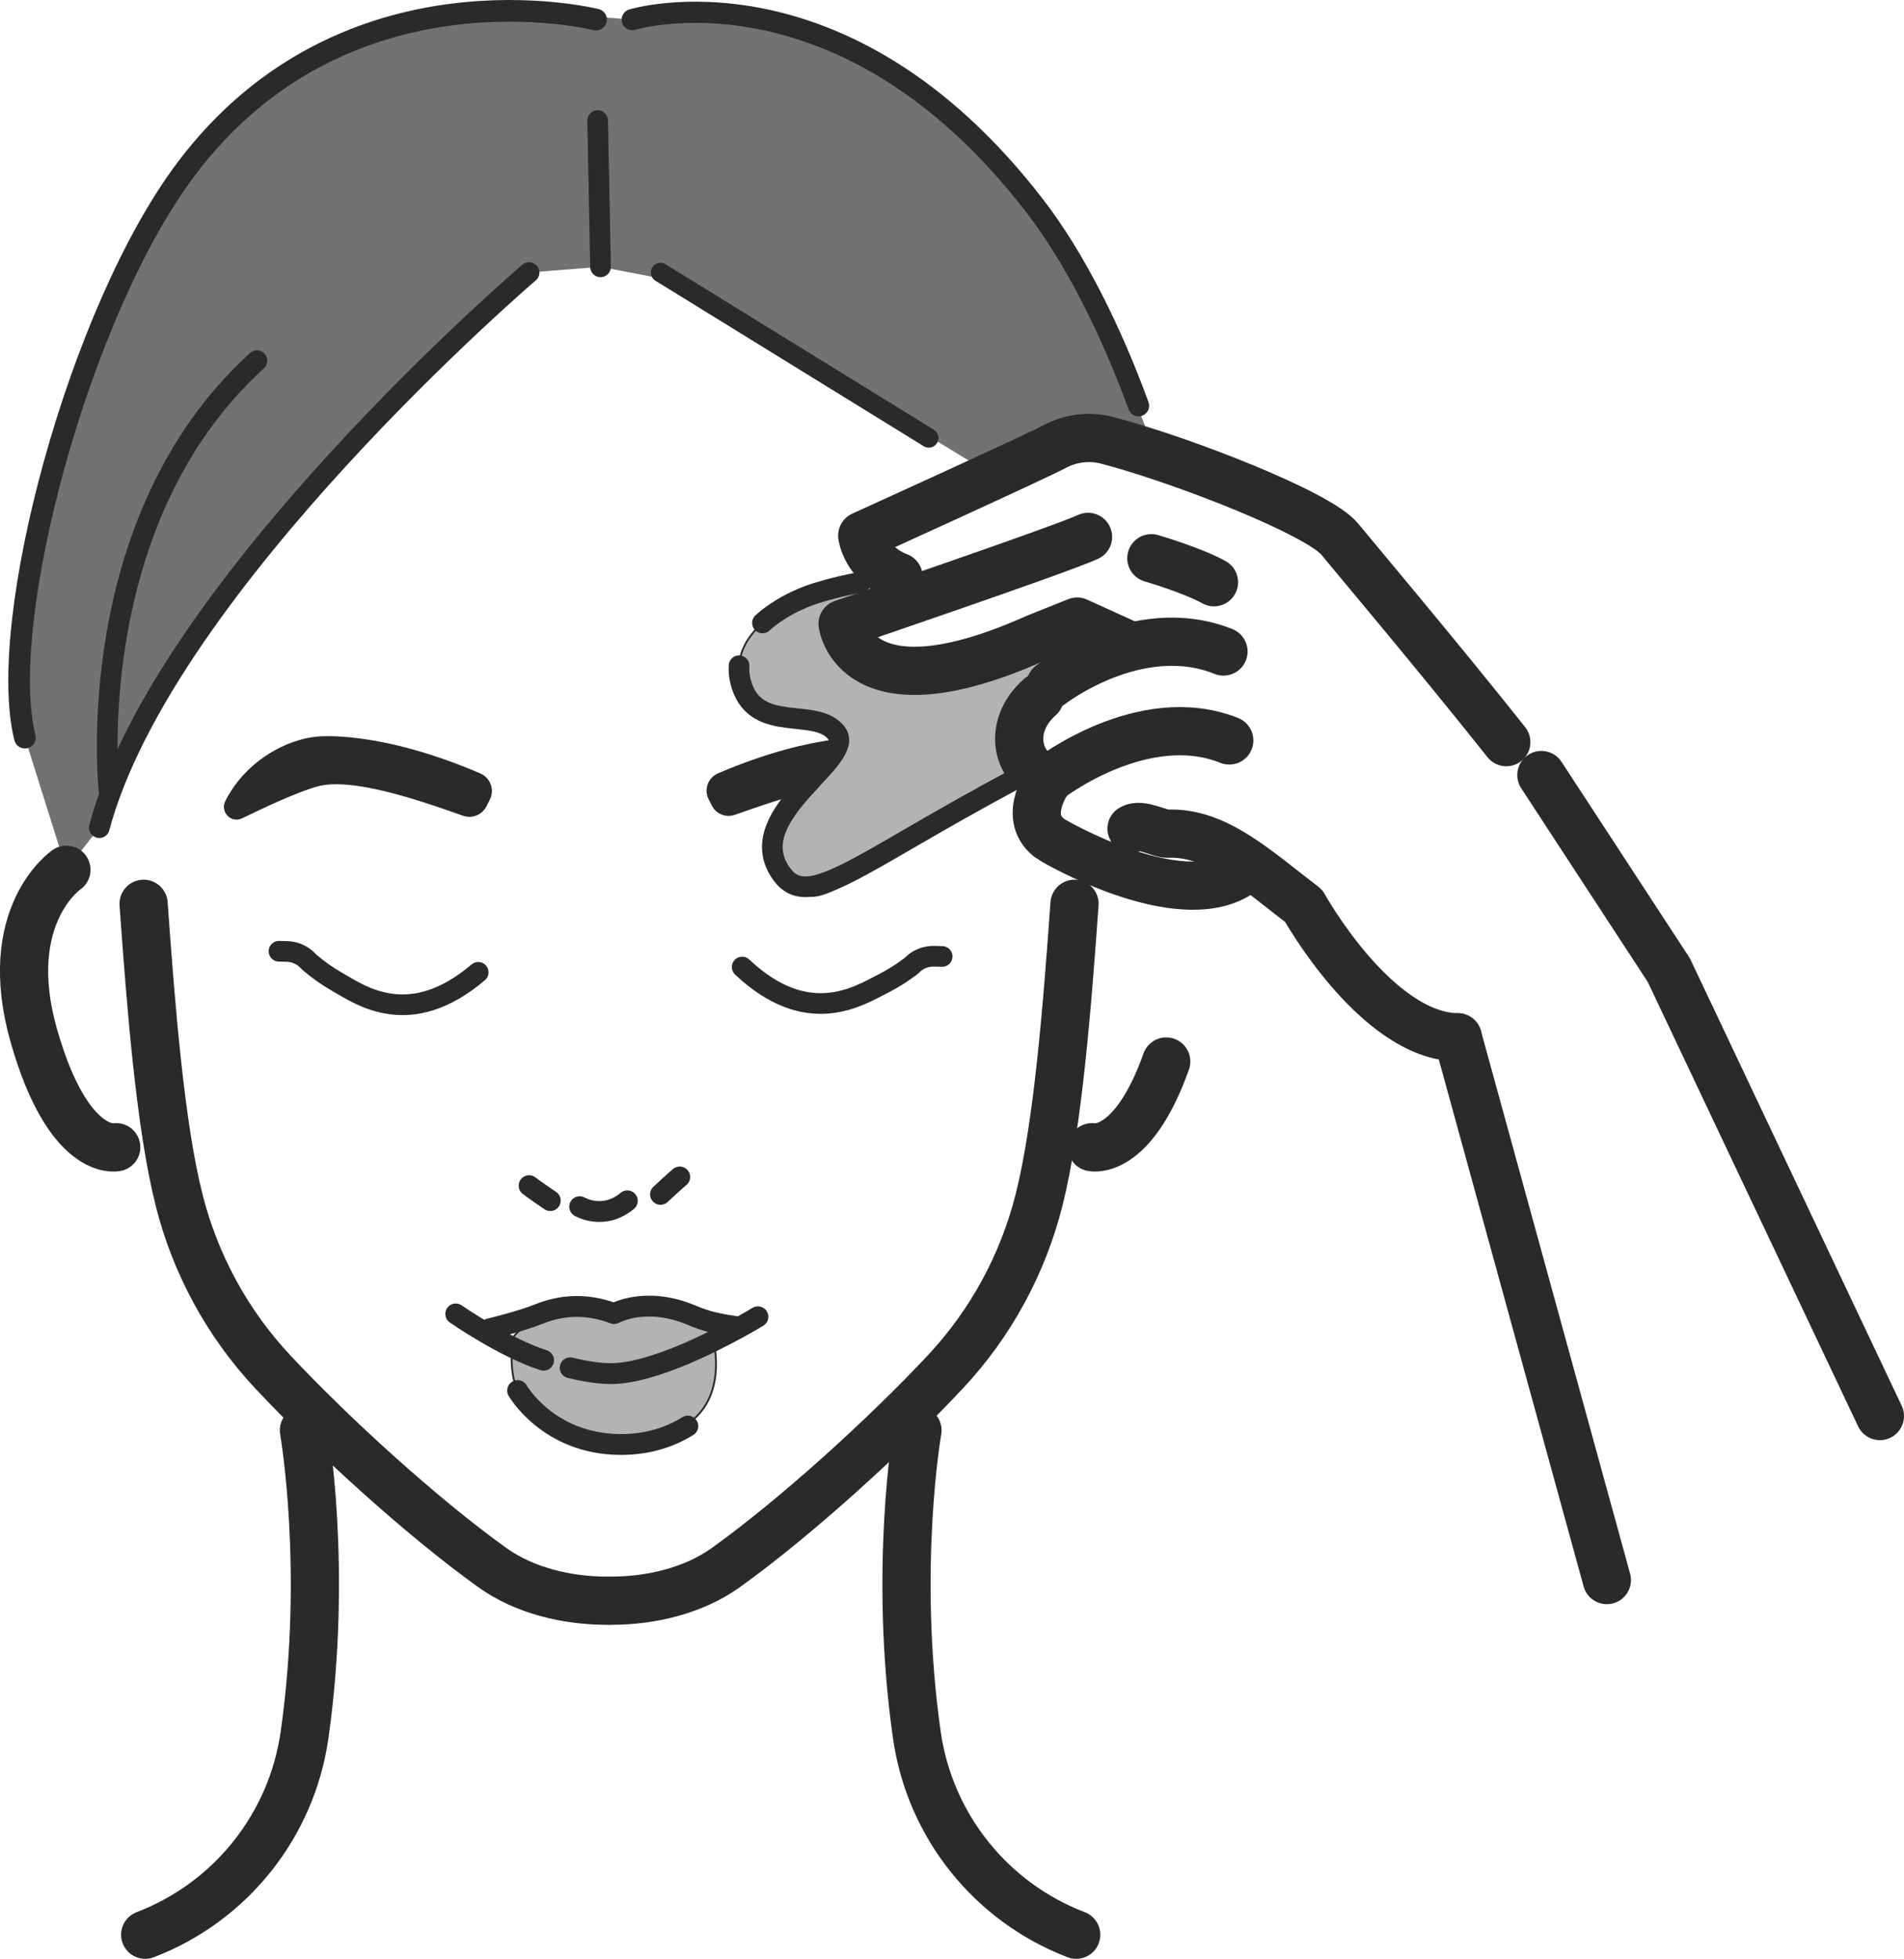 <?xml version="1.0" encoding="UTF-8"?>
<!DOCTYPE svg PUBLIC "-//W3C//DTD SVG 1.1//EN" "http://www.w3.org/Graphics/SVG/1.1/DTD/svg11.dtd">
<!-- Creator: CorelDRAW X8 -->
<svg xmlns="http://www.w3.org/2000/svg" xml:space="preserve" width="79.007mm" height="81.244mm" version="1.1" style="shape-rendering:geometricPrecision; text-rendering:geometricPrecision; image-rendering:optimizeQuality; fill-rule:evenodd; clip-rule:evenodd"
viewBox="0 0 216755 222891"
 xmlns:xlink="http://www.w3.org/1999/xlink">
 <defs>
  <style type="text/css">
   <![CDATA[
    .str5 {stroke:#2B2A29;stroke-width:209.054}
    .str2 {stroke:#2B2A29;stroke-width:2466.13;stroke-linecap:round;stroke-linejoin:round}
    .str0 {stroke:#2B2A29;stroke-width:5486.99;stroke-linecap:round;stroke-linejoin:round}
    .str7 {stroke:#2B2A29;stroke-width:2200.56;stroke-linecap:round;stroke-linejoin:round}
    .str3 {stroke:#2B2A29;stroke-width:2412.63;stroke-linecap:round;stroke-linejoin:round}
    .str1 {stroke:#2B2A29;stroke-width:2351.72;stroke-linecap:round;stroke-linejoin:round}
    .str4 {stroke:#2B2A29;stroke-width:1371.75;stroke-linecap:round;stroke-linejoin:round}
    .str6 {stroke:#2B2A29;stroke-width:2373.4;stroke-linecap:round;stroke-linejoin:round}
    .fil1 {fill:none;fill-rule:nonzero}
    .fil0 {fill:#727271}
    .fil3 {fill:#B2B3B3;fill-rule:nonzero}
    .fil2 {fill:#2B2A29;fill-rule:nonzero}
   ]]>
  </style>
 </defs>
 <g id="Capa_x0020_1">
  <polygon class="fil0" points="7561,98968 11304,94179 18098,78856 29101,63190 49612,40828 60233,31008 68367,30363 76769,31979 113084,54115 126051,50104 131629,51776 126487,38466 117804,23439 107750,12774 97826,6088 85408,1923 74111,1779 71978,2229 59245,1248 46871,2459 33708,7753 24022,15796 17557,24736 11844,36359 5641,54835 2303,73875 2834,83930 "/>
  <path class="fil1 str0" d="M16529 220148c9726,-3720 16677,-12429 18143,-22738 2685,-18890 -71,-34658 -71,-34658"/>
  <path class="fil1 str0" d="M122517 220148c-9726,-3720 -16677,-12429 -18144,-22738 -2685,-18890 73,-34658 73,-34658"/>
  <path class="fil1 str0" d="M69152 182141c-4613,8 -9462,-1152 -13121,-3779 -8090,-5808 -18266,-15094 -24980,-22264 -5169,-5519 -8835,-12267 -10676,-19603 -2130,-8490 -3182,-21801 -4027,-33654"/>
  <path class="fil1 str0" d="M69524 182141c4611,8 9461,-1152 13120,-3779 8089,-5808 18267,-15094 24980,-22264 5170,-5519 8834,-12267 10676,-19603 2128,-8490 3181,-21801 4026,-33654"/>
  <path class="fil1 str0" d="M7561 98968c0,0 -7645,5191 -3682,18980 3965,13790 9354,12592 9354,12592"/>
  <path class="fil1 str0" d="M132764 120787c-3830,10779 -8446,9753 -8446,9753"/>
  <path class="fil1 str1" d="M60233 31008c0,0 -41554,35531 -48929,63171"/>
  <line class="fil1 str1" x1="68038" y1="13717" x2="68367" y2= "30363" />
  <path class="fil1 str2" d="M67856 2230c0,0 -28460,-7177 -46653,16979 -12220,16225 -21645,51600 -18369,64721"/>
  <path class="fil1 str3" d="M71978 2229c0,0 23890,-7269 45826,21210 4596,5967 8672,14145 11809,22728"/>
  <path class="fil1 str1" d="M12416 89969c0,0 -3366,-30544 16832,-48926"/>
  <path class="fil2 str4" d="M81651 91363c328,648 1082,955 1768,712 5321,-1885 12545,-4329 16501,-3264 2210,595 6177,2457 8466,3574 639,313 1300,-380 975,-1016 -2292,-4482 -6779,-6525 -9643,-6758 0,0 -6550,-764 -17710,4019 -770,330 -1110,1236 -734,1985l377 748z"/>
  <path class="fil2 str4" d="M54768 91443c-337,668 -1114,983 -1818,735 -5474,-1939 -12905,-4453 -16977,-3358 -2272,612 -6355,2527 -8708,3676 -659,323 -1337,-390 -1002,-1045 2357,-4610 6971,-6712 9919,-6952 0,0 6738,-787 18220,4133 792,340 1142,1273 754,2043l-388 768z"/>
  <path class="fil1 str1" d="M31761 108240l892 22c896,22 1757,386 2374,1035 94,99 206,206 351,329 918,768 1863,1446 3060,2130 2595,1482 8195,5512 16004,-1116"/>
  <path class="fil1 str1" d="M107256 108833l-892 -25c-895,-25 -1772,293 -2423,910 -98,94 -216,195 -366,309 -960,718 -1936,1346 -3167,1966 -2668,1343 -8469,5073 -15917,-1957"/>
  <path class="fil3 str5" d="M58515 152030c0,0 4072,-4655 7742,-3932 3668,725 3903,932 3903,932 0,0 1604,-1286 4290,-998 2685,289 6581,3771 6581,3771 0,0 4121,12726 -11714,12252 -13780,-411 -10802,-12025 -10802,-12025z"/>
  <path class="fil1 str6" d="M77920 154102c4452,-1875 8363,-4269 8363,-4269"/>
  <path class="fil1 str6" d="M64915 155639c1627,395 3210,653 4582,661 2423,15 5536,-982 8423,-2198"/>
  <path class="fil1 str6" d="M51884 149510c0,0 5503,3828 9999,5267"/>
  <path class="fil1 str6" d="M55734 151204c0,0 3387,-793 5727,-1722 2137,-848 5065,-1318 8447,-10 0,0 3553,-2027 8785,165 1007,421 2169,897 4951,1294"/>
  <path class="fil1 str6" d="M58927 158231c0,0 3481,6086 11685,6135 3287,21 5827,-938 7692,-2094"/>
  <path class="fil1 str6" d="M65993 137307c0,0 2706,1602 5423,-667"/>
  <path class="fil1 str6" d="M62644 136612c0,0 -2090,-1424 -2411,-1697"/>
  <path class="fil1 str6" d="M75194 135904c0,0 1851,-1726 2189,-1978"/>
  <path class="fil3 str5" d="M98888 66088c-3724,644 -6676,1525 -7946,2165 0,0 -8607,3488 -6478,9833 1815,5410 8431,2338 10748,5311 2317,2973 -9899,6328 -6076,15571 3125,7566 7890,-479 26751,-10480l-252 -4920c1728,-4854 6011,-7878 11709,-9885l-3647 -2927 -16441 5576c-12254,-1060 -16184,-6576 -309,-9827 731,-149 -8604,219 -8059,-417z"/>
  <path class="fil1 str1" d="M115887 88488c-18861,10001 -24158,15614 -27221,10480 -3884,-6506 8863,-12598 6546,-15571 -2317,-2973 -8933,99 -10748,-5311 -277,-827 -373,-1604 -328,-2333"/>
  <path class="fil1 str1" d="M86800 70883c1909,-1727 4142,-2630 4142,-2630 1166,-587 3749,-1379 7045,-2003"/>
  <path class="fil1 str0" d="M128815 94287c1057,-661 3250,615 4087,578 5539,-236 10026,4026 15508,8208 0,0 8234,14846 17538,14957"/>
  <path class="fil1 str0" d="M118374 79330c-3879,3406 -2548,8402 1068,9295 0,0 -3137,4185 -60,6663"/>
  <path class="fil1 str0" d="M171480 84446c-7437,-9374 -17709,-21568 -18968,-23108 -2412,-2949 -18010,-9023 -26461,-11234 -2015,-528 -4147,-267 -5988,710 -2421,1286 -21906,10130 -21906,10130 0,0 394,3252 4134,4687"/>
  <path class="fil1 str0" d="M119592 77928c0,0 9904,-7722 19692,-3796"/>
  <path class="fil1 str0" d="M119442 88625c0,0 10711,-8297 20500,-4372"/>
  <path class="fil1 str0" d="M131071 63519c0,0 4685,1367 7131,2731"/>
  <path class="fil1 str0" d="M123863 61091c-3352,1532 -27939,9888 -27939,9888 0,0 1321,10871 21997,1632l4704 -1884 5778 2627"/>
  <polyline class="fil1 str0" points="175472,88191 189989,110402 214011,161128 "/>
  <line class="fil1 str0" x1="165948" y1="118030" x2="182928" y2= "179791" />
  <path class="fil1 str0" d="M119975 95675c0,0 14059,8245 21049,3776"/>
  <line class="fil1 str7" x1="105734" y1="49836" x2="75194" y2= "31008" />
 </g>
</svg>

